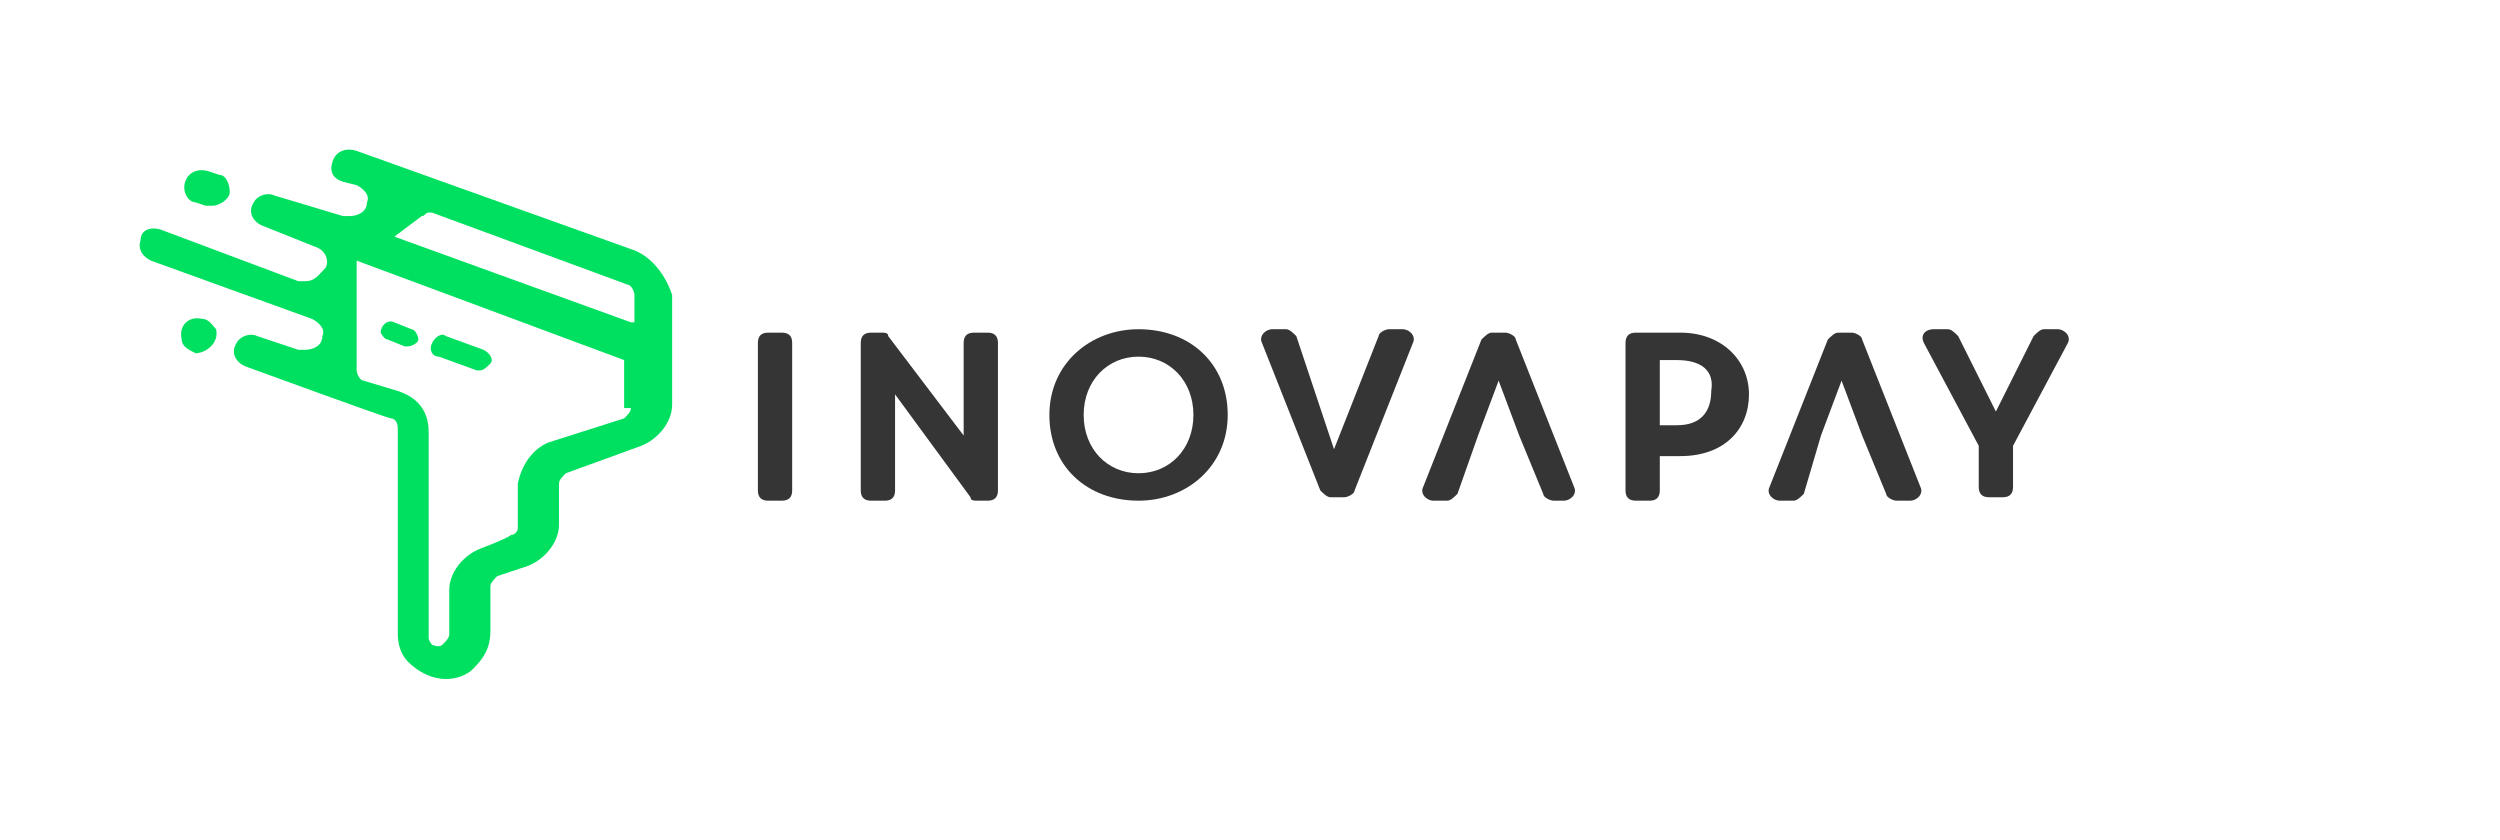 <?xml version="1.0" encoding="utf-8"?>
<!-- Generator: Adobe Illustrator 22.1.0, SVG Export Plug-In . SVG Version: 6.00 Build 0)  -->
<svg version="1.1" id="Layer_1" xmlns="http://www.w3.org/2000/svg" xmlns:xlink="http://www.w3.org/1999/xlink" x="0px" y="0px"
	 viewBox="0 0 72.9 24.5" style="enable-background:new 0 0 72.9 24.5;" xml:space="preserve">
<style type="text/css">
	.st0{fill:#00E060;}
	.st1{fill:#353535;}
</style>
<g>
	<g>
		<path class="st0" d="M18.5,7.3l-8.1-2.9c-0.3-0.1-0.6,0-0.7,0.3c-0.1,0.3,0,0.5,0.3,0.6l0,0l0.4,0.1c0.2,0.1,0.4,0.3,0.3,0.5
			c0,0.3-0.3,0.4-0.5,0.4c-0.1,0-0.1,0-0.2,0L8,5.7c-0.2-0.1-0.5,0-0.6,0.2c-0.2,0.3,0,0.6,0.3,0.7l1.5,0.6c0.3,0.1,0.4,0.4,0.3,0.6
			C9.3,8,9.2,8.2,8.9,8.2c-0.1,0-0.1,0-0.2,0l-4-1.5C4.4,6.6,4.1,6.7,4.1,7C4,7.3,4.2,7.5,4.4,7.6l4.7,1.7c0.2,0.1,0.4,0.3,0.3,0.5
			c0,0.3-0.3,0.4-0.5,0.4c-0.1,0-0.1,0-0.2,0L7.5,9.8C7.3,9.7,7,9.8,6.9,10c-0.2,0.3,0,0.6,0.3,0.7c0,0,4.1,1.5,4.2,1.5
			c0.1,0,0.2,0.1,0.2,0.3l0,6c0,0.3,0.1,0.6,0.3,0.8c0.3,0.3,0.7,0.5,1.1,0.5c0.3,0,0.6-0.1,0.8-0.3c0.3-0.3,0.5-0.6,0.5-1.1l0-1.3
			c0-0.1,0.1-0.2,0.2-0.3l0.9-0.3h0c0.5-0.2,0.9-0.7,0.9-1.2v-1.2c0-0.1,0.1-0.2,0.2-0.3l2.2-0.8c0.5-0.2,0.9-0.7,0.9-1.2V8.6
			C19.4,8,19,7.5,18.5,7.3z M18.4,11.9c0,0.1-0.1,0.2-0.2,0.3L16,12.9c-0.5,0.2-0.8,0.7-0.9,1.2c0,0,0,1.3,0,1.3
			c0,0.1-0.1,0.2-0.2,0.2C14.8,15.7,14,16,14,16c-0.5,0.2-0.9,0.7-0.9,1.2v1.3c0,0.1-0.1,0.2-0.2,0.3c-0.1,0.1-0.3,0-0.3,0
			c0,0-0.1-0.1-0.1-0.2v-6c0-0.6-0.3-1-0.9-1.2l-1-0.3c-0.1,0-0.2-0.2-0.2-0.3V7.8c0-0.1,0-0.1,0-0.2l7.8,2.9V11.9z M18.4,9.4
			l-6.9-2.5l0.8-0.6c0.1,0,0.1-0.1,0.2-0.1c0,0,0.1,0,0.1,0l5.7,2.1c0.1,0,0.2,0.2,0.2,0.3V9.4z"/>
		<path class="st0" d="M12.8,10.4l1.1,0.4c0,0,0.1,0,0.1,0c0.1,0,0.2-0.1,0.3-0.2c0.1-0.1,0-0.3-0.2-0.4l-1.1-0.4
			c-0.1-0.1-0.3,0-0.4,0.2C12.5,10.2,12.6,10.4,12.8,10.4z"/>
		<path class="st0" d="M11.3,9.9l0.5,0.2c0,0,0.1,0,0.1,0c0.1,0,0.3-0.1,0.3-0.2c0-0.1-0.1-0.3-0.2-0.3l-0.5-0.2
			c-0.2-0.1-0.4,0.1-0.4,0.3C11.1,9.7,11.2,9.9,11.3,9.9z"/>
		<path class="st0" d="M5.7,5.9l0.3,0.1c0.1,0,0.1,0,0.2,0c0.2,0,0.5-0.2,0.5-0.4c0-0.2-0.1-0.5-0.3-0.5L6.1,5
			C5.8,4.9,5.5,5,5.4,5.3C5.3,5.6,5.5,5.9,5.7,5.9z"/>
		<path class="st0" d="M5.9,9.3C5.5,9.2,5.2,9.5,5.3,9.9c0,0.2,0.2,0.3,0.4,0.4C6,10.3,6.4,10,6.3,9.6C6.2,9.5,6.1,9.3,5.9,9.3z"/>
	</g>
	<g>
		<path class="st1" d="M23.1,10v4.3c0,0.2-0.1,0.3-0.3,0.3h-0.4c-0.2,0-0.3-0.1-0.3-0.3V10c0-0.2,0.1-0.3,0.3-0.3h0.4
			C23,9.7,23.1,9.8,23.1,10z"/>
		<path class="st1" d="M25.4,9.7h0.3c0.1,0,0.2,0,0.2,0.1l2.2,2.9V10c0-0.2,0.1-0.3,0.3-0.3h0.4c0.2,0,0.3,0.1,0.3,0.3v4.3
			c0,0.2-0.1,0.3-0.3,0.3h-0.3c-0.1,0-0.2,0-0.2-0.1l-2.2-3v2.8c0,0.2-0.1,0.3-0.3,0.3h-0.4c-0.2,0-0.3-0.1-0.3-0.3V10
			C25.1,9.8,25.2,9.7,25.4,9.7z"/>
		<path class="st1" d="M33.2,9.6c1.5,0,2.6,1,2.6,2.5s-1.2,2.5-2.6,2.5c-1.5,0-2.6-1-2.6-2.5S31.8,9.6,33.2,9.6z M33.2,13.8
			c0.9,0,1.6-0.7,1.6-1.7s-0.7-1.7-1.6-1.7c-0.9,0-1.6,0.7-1.6,1.7S32.3,13.8,33.2,13.8z"/>
		<path class="st1" d="M38.9,13.1l1.3-3.3c0-0.1,0.2-0.2,0.3-0.2h0.4c0.2,0,0.4,0.2,0.3,0.4l-1.7,4.3c0,0.1-0.2,0.2-0.3,0.2h-0.4
			c-0.1,0-0.2-0.1-0.3-0.2l-1.7-4.3c-0.1-0.2,0.1-0.4,0.3-0.4h0.4c0.1,0,0.2,0.1,0.3,0.2L38.9,13.1z"/>
		<path class="st1" d="M48.4,13.3v1c0,0.2-0.1,0.3-0.3,0.3h-0.4c-0.2,0-0.3-0.1-0.3-0.3V10c0-0.2,0.1-0.3,0.3-0.3H49
			c1.2,0,2,0.8,2,1.8s-0.7,1.8-2,1.8H48.4z M48.9,10.5h-0.5v1.9h0.5c0.7,0,1-0.4,1-1C50,10.8,49.6,10.5,48.9,10.5z"/>
		<path class="st1" d="M57.7,14.2v-1.2l-1.6-3c-0.1-0.2,0-0.4,0.3-0.4h0.4c0.1,0,0.2,0.1,0.3,0.2l1.1,2.2l1.1-2.2
			c0.1-0.1,0.2-0.2,0.3-0.2H60c0.2,0,0.4,0.2,0.3,0.4l-1.6,3v1.2c0,0.2-0.1,0.3-0.3,0.3H58C57.8,14.5,57.7,14.4,57.7,14.2z"/>
		<path class="st1" d="M53.1,12.7l0.6-1.6l0.6,1.6l0.7,1.7c0,0.1,0.2,0.2,0.3,0.2h0.4c0.2,0,0.4-0.2,0.3-0.4l-1.7-4.3
			c0-0.1-0.2-0.2-0.3-0.2h-0.4c-0.1,0-0.2,0.1-0.3,0.2l-1.7,4.3c-0.1,0.2,0.1,0.4,0.3,0.4h0.4c0.1,0,0.2-0.1,0.3-0.2L53.1,12.7z"/>
		<path class="st1" d="M43.1,12.7l0.6-1.6l0.6,1.6l0.7,1.7c0,0.1,0.2,0.2,0.3,0.2h0.3c0.2,0,0.4-0.2,0.3-0.4l-1.7-4.3
			c0-0.1-0.2-0.2-0.3-0.2h-0.4c-0.1,0-0.2,0.1-0.3,0.2l-1.7,4.3c-0.1,0.2,0.1,0.4,0.3,0.4h0.4c0.1,0,0.2-0.1,0.3-0.2L43.1,12.7z"/>
	</g>
</g>
</svg>
